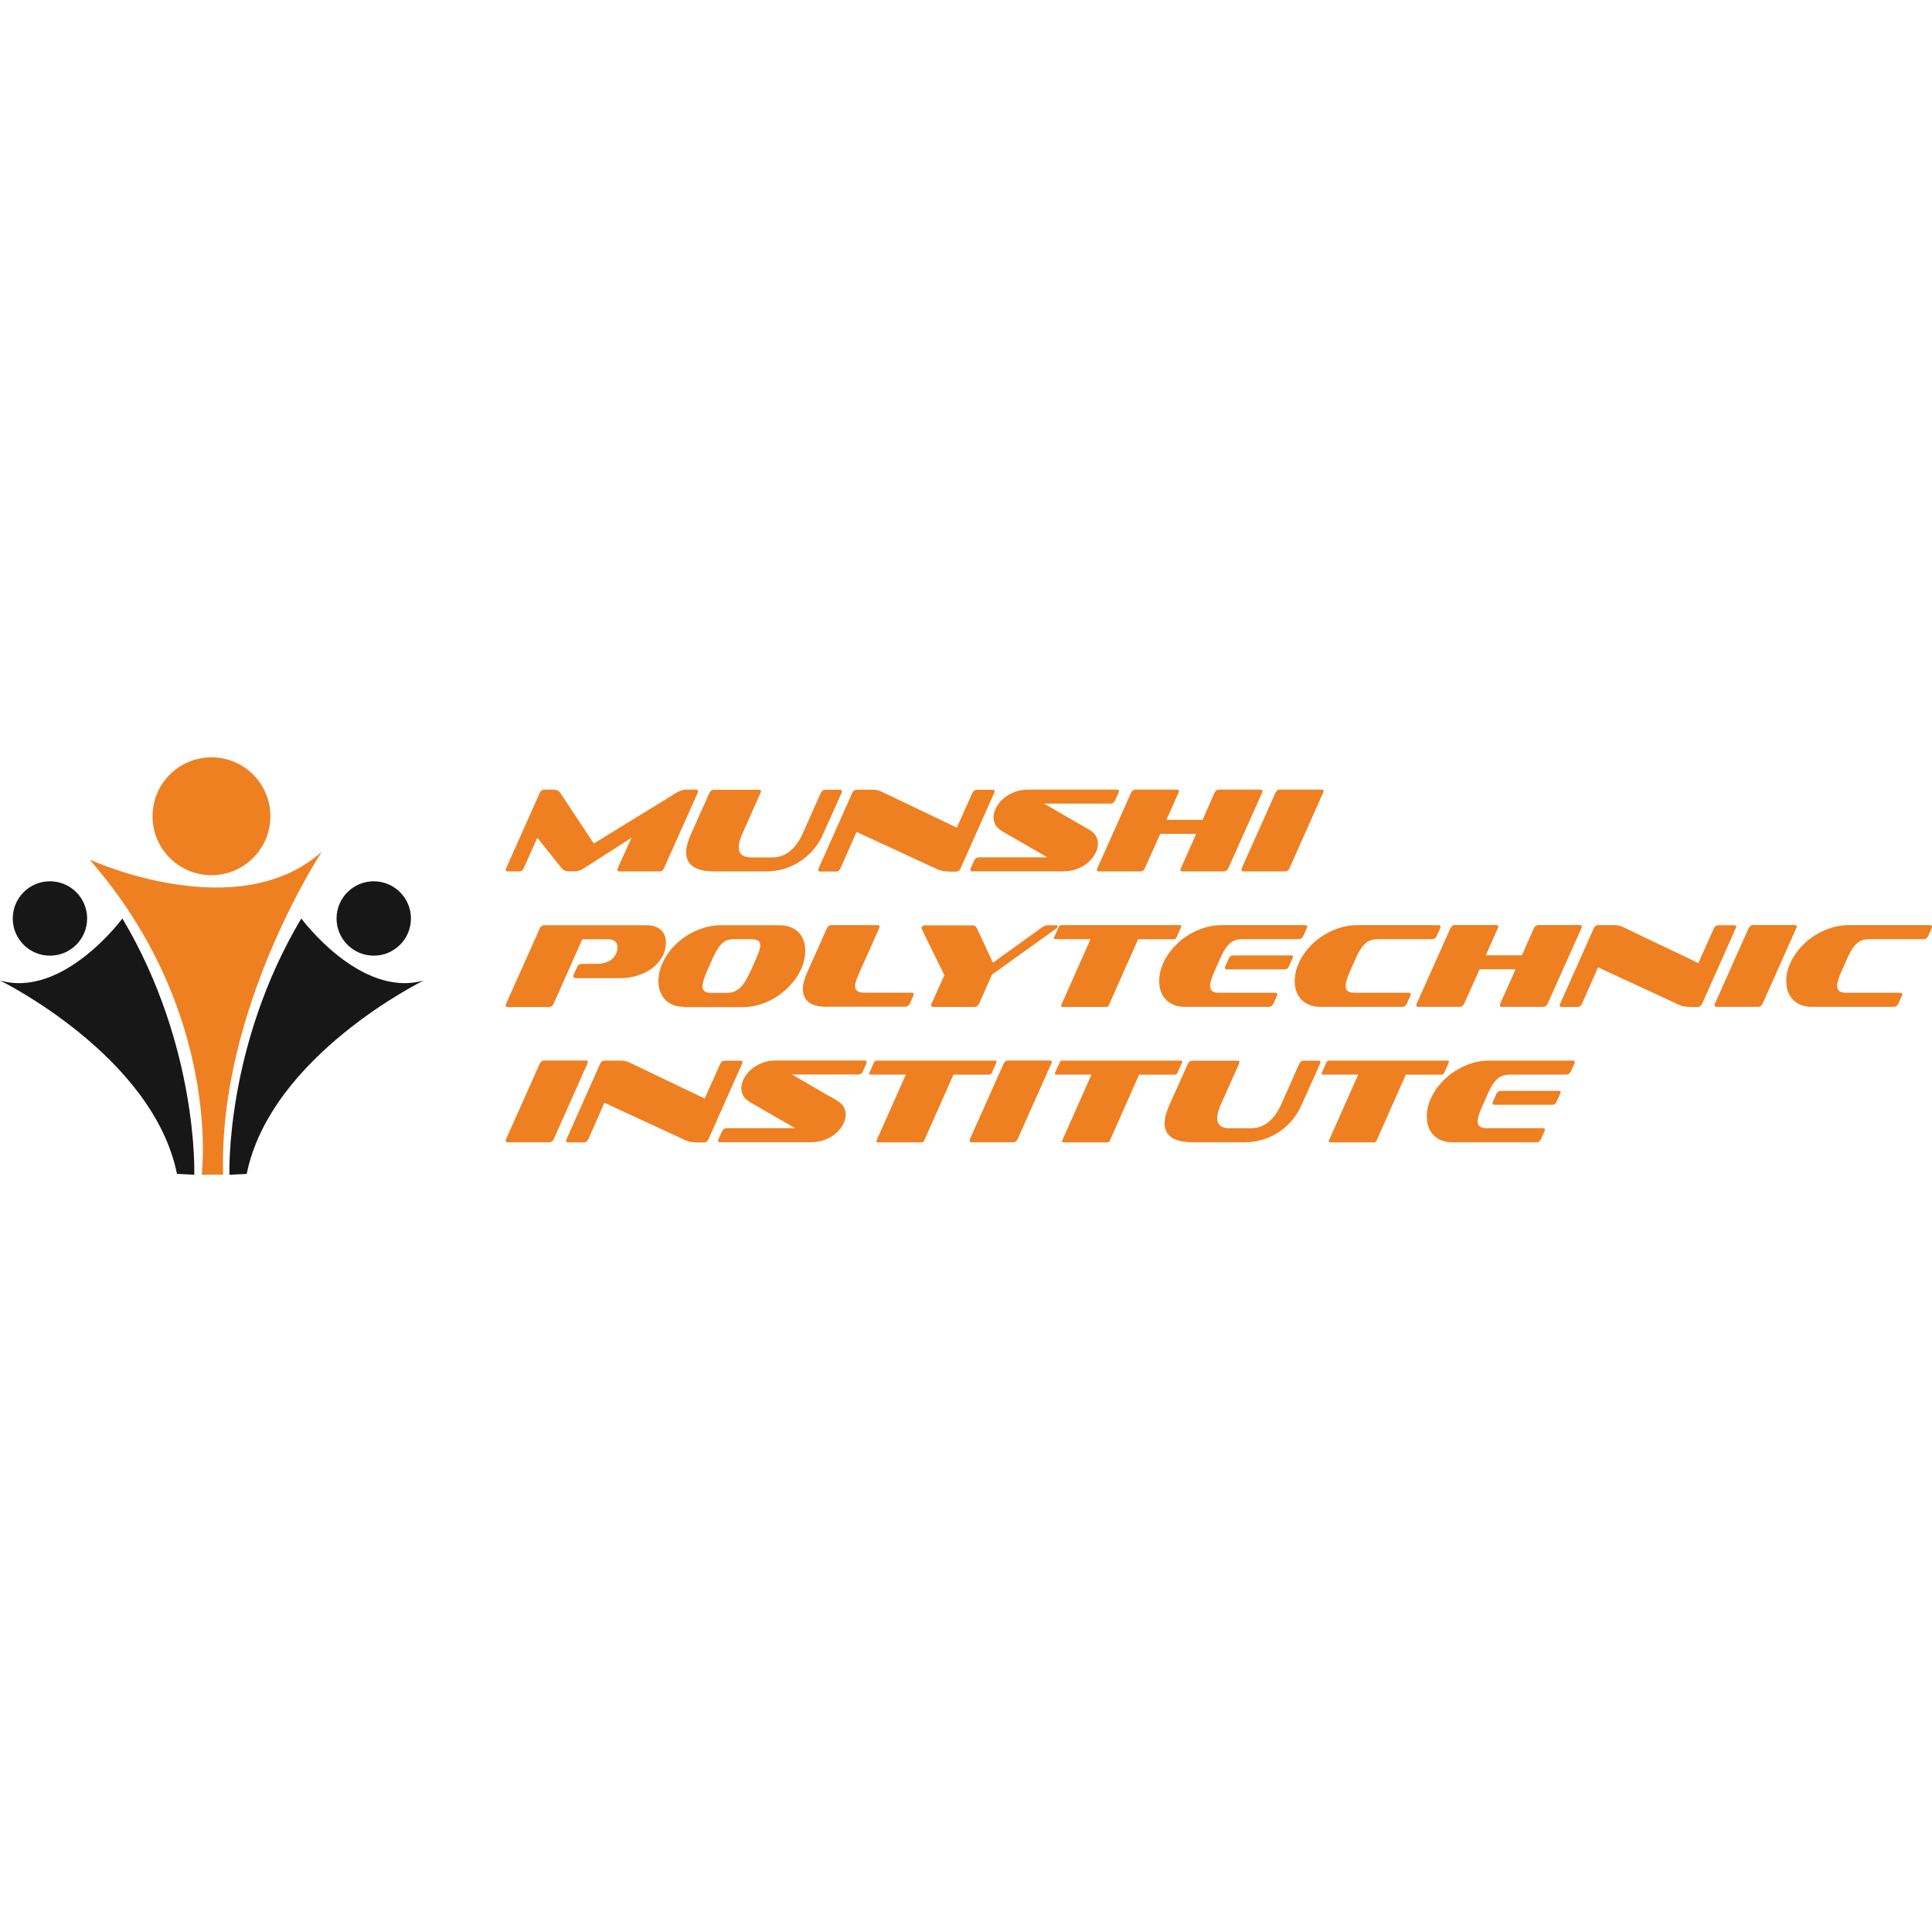<svg xmlns="http://www.w3.org/2000/svg" id="Layer_1" data-name="Layer 1" viewBox="0 0 200 200"><defs><style>      .cls-1 {        fill: #171717;      }      .cls-1, .cls-2 {        stroke-width: 0px;      }      .cls-2 {        fill: #ee8022;      }    </style></defs><g><g><path class="cls-2" d="M64.15,90.21c-.16,0-.24-.05-.24-.15,0-.05.01-.11.04-.19l1.42-3.14-4.9,3.14c-.18.12-.35.2-.5.25-.15.05-.29.08-.42.08h-.72c-.12,0-.25-.03-.37-.08-.12-.05-.23-.14-.32-.25l-2.52-3.14-1.4,3.14c-.1.22-.26.34-.48.34h-1.15c-.16,0-.24-.05-.24-.15,0-.06.02-.12.05-.19l3.48-7.81c.1-.21.26-.32.48-.32h.98c.28,0,.5.11.65.32l3.48,5.26,8.56-5.26c.36-.21.7-.32,1.02-.32h.99c.15,0,.22.05.22.16,0,.02,0,.05,0,.07,0,.02-.01.05-.03.09l-3.49,7.81c-.1.22-.26.34-.47.34h-4.11Z"></path><path class="cls-2" d="M74.04,90.21c-1.06,0-1.83-.17-2.3-.51-.48-.34-.71-.83-.71-1.45,0-.27.04-.57.13-.89.09-.32.21-.67.38-1.04l1.9-4.24c.1-.21.26-.32.47-.32h4.63c.16,0,.24.05.24.16,0,.05-.02.1-.05.16l-1.89,4.24c-.12.27-.21.53-.27.76s-.1.44-.1.63c0,.34.11.6.32.78.21.18.54.27,1,.27h2.14c.71,0,1.33-.22,1.85-.65.52-.43.96-1.03,1.3-1.79l1.89-4.24c.1-.21.26-.32.47-.32h1.5c.15,0,.22.05.22.16,0,.05-.01.1-.04.16l-1.9,4.24c-.24.55-.55,1.06-.93,1.53-.38.47-.82.88-1.33,1.23-.5.35-1.07.63-1.69.83-.62.2-1.29.3-2.01.3h-5.21Z"></path><path class="cls-2" d="M98.22,90.21c-.25,0-.46-.01-.63-.04s-.37-.1-.6-.2l-8.32-3.85-1.66,3.76c-.1.22-.26.34-.47.34h-1.6c-.16,0-.24-.05-.24-.15,0-.06.02-.12.05-.19l3.48-7.81c.1-.21.26-.32.48-.32h1.42c.27,0,.49.01.65.04.16.02.35.09.56.2l7.71,3.69,1.61-3.6c.1-.21.26-.32.47-.32h1.6c.16,0,.24.05.24.16,0,.05-.02.1-.05.16l-3.48,7.81c-.1.22-.26.34-.48.34h-.74Z"></path><path class="cls-2" d="M100.67,90.21c-.15,0-.22-.05-.22-.15,0-.05.01-.11.04-.19l.36-.79c.1-.22.26-.33.48-.33h7.09l-4.61-2.66c-.37-.22-.63-.45-.76-.7-.14-.25-.2-.5-.2-.75,0-.35.09-.7.27-1.04.18-.35.43-.66.76-.94s.7-.5,1.14-.67c.44-.17.91-.25,1.43-.25h9.15c.16,0,.24.05.24.16,0,.05-.02.1-.05.16l-.35.79c-.1.22-.26.34-.48.34h-6.88l4.61,2.66c.38.22.64.45.77.71.13.26.2.5.2.74,0,.35-.09.7-.27,1.04-.18.35-.43.66-.75.94-.32.28-.7.5-1.14.67-.44.17-.92.25-1.44.25h-9.37Z"></path><path class="cls-2" d="M122.44,90.21c-.16,0-.24-.05-.24-.15,0-.06.02-.12.05-.19l1.58-3.55h-3.72l-1.59,3.55c-.1.22-.25.34-.46.34h-4.27c-.16,0-.24-.05-.24-.15,0-.06.02-.12.05-.19l3.49-7.81c.1-.21.26-.32.47-.32h4.27c.15,0,.22.05.22.16,0,.05-.02.1-.05.16l-1.25,2.81h3.74l1.24-2.81c.1-.21.26-.32.48-.32h4.26c.15,0,.22.05.22.16,0,.05-.01.1-.04.16l-3.49,7.81c-.1.22-.25.34-.46.34h-4.27Z"></path><path class="cls-2" d="M128.73,90.21c-.15,0-.22-.05-.22-.15,0-.05.01-.11.04-.19l3.49-7.81c.1-.21.26-.32.47-.32h4.27c.16,0,.24.05.24.16,0,.05-.02.1-.05.16l-3.48,7.81c-.1.22-.26.34-.47.34h-4.28Z"></path></g><g><path class="cls-2" d="M59.57,101.24c-.15,0-.22-.05-.22-.16,0-.02,0-.05,0-.08,0-.03.01-.06.03-.09l.36-.79c.1-.22.26-.34.47-.34h1.58c.3,0,.58-.04.84-.12.26-.08.49-.19.68-.34.19-.15.34-.33.45-.55.11-.22.16-.47.16-.74s-.09-.47-.27-.6c-.18-.14-.42-.2-.71-.2h-2.66l-2.97,6.68c-.1.22-.26.34-.48.34h-4.26c-.15,0-.22-.05-.22-.15,0-.05.01-.11.04-.19l3.49-7.81c.1-.21.26-.32.47-.32h10.6c.61,0,1.09.16,1.45.47.35.31.53.75.53,1.31s-.13,1.07-.4,1.53c-.26.46-.62.84-1.06,1.17-.44.32-.94.57-1.51.74-.57.17-1.15.26-1.76.26h-4.63Z"></path><path class="cls-2" d="M70.81,104.23c-.43,0-.81-.07-1.14-.2s-.61-.32-.83-.56c-.22-.24-.39-.52-.51-.85s-.17-.68-.17-1.06c0-.49.08-.97.25-1.44.17-.47.4-.92.69-1.35.29-.43.64-.83,1.04-1.19.4-.36.84-.68,1.32-.94s.98-.47,1.51-.63c.53-.15,1.07-.23,1.63-.23h6.08c.44,0,.83.07,1.16.2.34.13.61.32.84.55.22.24.39.51.51.84.12.32.17.67.17,1.06,0,.49-.09.97-.25,1.45-.17.48-.4.93-.7,1.36-.3.43-.65.83-1.05,1.2-.41.37-.85.69-1.33.96-.48.27-.98.48-1.51.63-.53.15-1.06.23-1.6.23h-6.08ZM78.29,99.16c.27-.58.41-1.01.41-1.3,0-.24-.09-.41-.25-.5-.17-.09-.42-.14-.75-.14h-1.69c-.24,0-.46.03-.66.09-.2.06-.39.17-.56.32-.17.15-.34.35-.5.6-.16.25-.32.56-.49.93l-.6,1.35c-.31.7-.47,1.23-.47,1.59,0,.24.07.41.21.52.14.1.34.16.61.16h1.7c.26,0,.49-.04.71-.12.22-.08.42-.2.62-.38.2-.17.39-.41.57-.7.18-.29.37-.65.56-1.07l.6-1.35Z"></path><path class="cls-2" d="M85.62,104.23c-.87,0-1.5-.16-1.91-.49-.4-.33-.6-.78-.6-1.35,0-.48.14-1.03.42-1.66l2.07-4.64c.1-.21.26-.32.47-.32h4.75c.16,0,.24.05.24.16,0,.05-.02.1-.05.16l-2.16,4.85c-.22.5-.34.88-.34,1.15,0,.45.33.67.98.67h4.88c.15,0,.22.05.22.16,0,.06-.02.12-.05.17l-.35.79c-.1.22-.26.34-.47.34h-8.12Z"></path><path class="cls-2" d="M102.7,100.87l-1.34,3.03c-.12.22-.28.34-.48.34h-4.27c-.15,0-.22-.05-.22-.15,0-.05.01-.11.04-.19l1.33-2.95-2.33-4.75s-.03-.04-.03-.07c0-.03,0-.06,0-.07,0-.09.04-.16.12-.2.08-.05.16-.07.24-.07h4.89c.22,0,.37.08.45.25l1.69,3.62,5.05-3.64c.13-.09.24-.15.34-.19s.2-.05.32-.05h.83c.11,0,.16.04.16.12,0,.07-.05.15-.15.22l-6.62,4.75Z"></path><path class="cls-2" d="M110.02,104.23c-.12,0-.19-.03-.19-.09,0-.02,0-.04.02-.07l3.04-6.85h-3.62c-.12,0-.17-.03-.17-.09v-.05l.51-1.15c.06-.11.16-.16.31-.16h12.19c.12,0,.17.03.17.09,0,.02,0,.03,0,.04s0,.02,0,.04l-.51,1.15c-.05.09-.15.14-.3.14h-3.65l-3.04,6.85c-.05.11-.15.16-.3.16h-4.46Z"></path><path class="cls-2" d="M122.64,104.23c-.42,0-.8-.07-1.12-.2-.33-.13-.6-.32-.83-.55-.23-.24-.4-.52-.52-.85-.12-.33-.17-.69-.17-1.08,0-.48.08-.96.25-1.43.17-.48.4-.93.69-1.35.29-.43.64-.82,1.04-1.19.4-.37.84-.68,1.32-.95s.98-.47,1.51-.63c.53-.15,1.07-.23,1.61-.23h8.68c.15,0,.22.05.22.16,0,.05-.01.1-.04.16l-.36.79c-.1.22-.26.34-.48.34h-5.77c-.26,0-.5.03-.72.09-.22.06-.41.16-.59.31-.18.15-.35.35-.52.6-.17.25-.33.56-.5.94l-.6,1.35c-.16.35-.28.65-.35.9-.08.25-.12.47-.12.65,0,.26.08.44.24.55.16.11.38.16.68.16h5.82c.15,0,.22.05.22.16,0,.06-.02.12-.05.17l-.35.79c-.1.22-.26.34-.48.34h-8.71ZM127.02,100.35c-.15,0-.22-.05-.22-.15,0-.06.02-.12.05-.17l.35-.81c.1-.22.26-.32.48-.32h5.92c.17,0,.26.04.26.12,0,.02,0,.05-.02.1l-.46,1.01c-.07.15-.21.22-.42.22h-5.93Z"></path><path class="cls-2" d="M136.67,104.23c-.42,0-.8-.07-1.12-.2-.33-.13-.6-.32-.83-.55-.23-.24-.4-.52-.52-.85-.12-.33-.17-.69-.17-1.08,0-.48.08-.96.25-1.43.17-.48.4-.93.69-1.35.29-.43.64-.82,1.04-1.19.4-.37.84-.68,1.32-.95s.98-.47,1.51-.63c.53-.15,1.07-.23,1.61-.23h8.45c.15,0,.22.05.22.16,0,.02,0,.05,0,.07,0,.02-.01.05-.03.09l-.36.79c-.1.22-.26.34-.48.34h-5.55c-.26,0-.5.03-.72.09-.22.06-.41.16-.59.31-.18.15-.35.35-.52.6-.17.25-.33.56-.5.94l-.6,1.35c-.16.35-.28.65-.35.9-.08.25-.12.47-.12.65,0,.26.08.44.24.55.16.11.38.16.68.16h5.6c.15,0,.22.05.22.16,0,.06-.02.12-.05.17l-.35.79c-.1.22-.26.34-.47.34h-8.5Z"></path><path class="cls-2" d="M155.5,104.23c-.16,0-.24-.05-.24-.15,0-.06.02-.12.05-.19l1.58-3.55h-3.72l-1.59,3.55c-.1.22-.25.34-.46.34h-4.27c-.16,0-.24-.05-.24-.15,0-.06.02-.12.05-.19l3.49-7.81c.1-.21.26-.32.47-.32h4.27c.15,0,.22.05.22.16,0,.05-.02.1-.05.16l-1.25,2.81h3.74l1.24-2.81c.1-.21.26-.32.48-.32h4.26c.15,0,.22.05.22.16,0,.05-.01.1-.04.16l-3.49,7.81c-.1.22-.25.34-.46.34h-4.27Z"></path><path class="cls-2" d="M174.98,104.23c-.25,0-.46-.01-.63-.04s-.37-.1-.6-.2l-8.32-3.85-1.66,3.76c-.1.22-.26.34-.47.34h-1.6c-.16,0-.24-.05-.24-.15,0-.06.02-.12.05-.19l3.48-7.81c.1-.21.26-.32.48-.32h1.42c.27,0,.49.01.65.04.16.02.35.09.56.2l7.71,3.69,1.61-3.6c.1-.21.26-.32.47-.32h1.6c.16,0,.24.05.24.16,0,.05-.02.1-.05.16l-3.48,7.81c-.1.22-.26.34-.48.34h-.74Z"></path><path class="cls-2" d="M177.71,104.23c-.15,0-.22-.05-.22-.15,0-.05.01-.11.04-.19l3.49-7.81c.1-.21.26-.32.47-.32h4.27c.16,0,.24.05.24.16,0,.05-.02.1-.05.16l-3.48,7.81c-.1.22-.26.34-.47.34h-4.28Z"></path><path class="cls-2" d="M187.55,104.23c-.42,0-.8-.07-1.12-.2-.33-.13-.6-.32-.83-.55-.23-.24-.4-.52-.52-.85-.12-.33-.17-.69-.17-1.08,0-.48.08-.96.25-1.43.17-.48.4-.93.69-1.35.29-.43.64-.82,1.04-1.19.4-.37.84-.68,1.32-.95s.98-.47,1.51-.63c.53-.15,1.07-.23,1.61-.23h8.45c.15,0,.22.05.22.16,0,.02,0,.05,0,.07,0,.02-.01.05-.03.09l-.36.79c-.1.22-.26.34-.48.34h-5.55c-.26,0-.5.03-.72.09-.22.06-.41.16-.59.31-.18.15-.35.35-.52.6-.17.25-.33.56-.5.94l-.6,1.35c-.16.35-.28.65-.35.9-.08.25-.12.47-.12.65,0,.26.08.44.24.55.16.11.38.16.68.16h5.6c.15,0,.22.05.22.16,0,.06-.02.12-.05.17l-.35.79c-.1.22-.26.34-.47.34h-8.5Z"></path></g><g><path class="cls-2" d="M52.57,118.25c-.15,0-.22-.05-.22-.15,0-.05.01-.11.04-.19l3.49-7.81c.1-.21.26-.32.47-.32h4.27c.16,0,.24.05.24.16,0,.05-.02.1-.05.16l-3.48,7.81c-.1.22-.26.34-.47.34h-4.28Z"></path><path class="cls-2" d="M72.12,118.25c-.25,0-.46-.01-.63-.04s-.37-.1-.6-.2l-8.32-3.85-1.66,3.76c-.1.22-.26.34-.47.34h-1.6c-.16,0-.24-.05-.24-.15,0-.06.02-.12.05-.19l3.48-7.81c.1-.21.26-.32.48-.32h1.42c.27,0,.49.01.65.04.16.02.35.09.56.2l7.71,3.69,1.61-3.6c.1-.21.26-.32.47-.32h1.6c.16,0,.24.05.24.16,0,.05-.02.1-.05.16l-3.48,7.81c-.1.22-.26.34-.48.34h-.74Z"></path><path class="cls-2" d="M74.56,118.25c-.15,0-.22-.05-.22-.15,0-.05.01-.11.04-.19l.36-.79c.1-.22.26-.33.48-.33h7.09l-4.61-2.66c-.37-.22-.63-.45-.76-.7-.14-.25-.2-.5-.2-.75,0-.35.09-.7.27-1.04.18-.35.43-.66.76-.94s.7-.5,1.14-.67c.44-.17.91-.25,1.43-.25h9.15c.16,0,.24.05.24.16,0,.05-.02.1-.05.16l-.35.79c-.1.22-.26.34-.48.34h-6.88l4.61,2.66c.38.22.64.45.77.71.13.26.2.5.2.74,0,.35-.09.7-.27,1.04-.18.35-.43.66-.75.94-.32.28-.7.5-1.14.67-.44.17-.92.25-1.44.25h-9.37Z"></path><path class="cls-2" d="M90.9,118.25c-.12,0-.19-.03-.19-.09,0-.02,0-.04.02-.07l3.04-6.85h-3.62c-.12,0-.17-.03-.17-.09v-.05l.51-1.15c.06-.11.16-.16.31-.16h12.19c.12,0,.17.03.17.09,0,.02,0,.03,0,.04s0,.02,0,.04l-.51,1.15c-.05.09-.15.14-.3.14h-3.65l-3.04,6.85c-.05.11-.15.16-.3.16h-4.46Z"></path><path class="cls-2" d="M100.59,118.25c-.15,0-.22-.05-.22-.15,0-.05.01-.11.04-.19l3.49-7.81c.1-.21.26-.32.47-.32h4.27c.16,0,.24.05.24.16,0,.05-.02.1-.05.16l-3.48,7.81c-.1.22-.26.34-.47.34h-4.28Z"></path><path class="cls-2" d="M110.12,118.25c-.12,0-.19-.03-.19-.09,0-.02,0-.04.02-.07l3.04-6.85h-3.62c-.12,0-.17-.03-.17-.09v-.05l.51-1.15c.06-.11.16-.16.31-.16h12.19c.12,0,.17.03.17.09,0,.02,0,.03,0,.04s0,.02,0,.04l-.51,1.15c-.05.09-.15.14-.3.14h-3.65l-3.04,6.85c-.05.11-.15.16-.3.16h-4.46Z"></path><path class="cls-2" d="M123.57,118.25c-1.06,0-1.83-.17-2.3-.51-.48-.34-.71-.83-.71-1.45,0-.27.04-.57.13-.89.09-.32.21-.67.38-1.04l1.9-4.24c.1-.21.26-.32.47-.32h4.63c.16,0,.24.05.24.16,0,.05-.02.1-.05.16l-1.89,4.24c-.12.27-.21.53-.27.76s-.1.44-.1.63c0,.34.11.6.32.78.21.18.54.27,1,.27h2.14c.71,0,1.33-.22,1.85-.65.52-.43.96-1.03,1.3-1.79l1.89-4.24c.1-.21.26-.32.47-.32h1.5c.15,0,.22.05.22.16,0,.05-.01.1-.04.16l-1.9,4.24c-.24.55-.55,1.06-.93,1.53-.38.47-.82.88-1.33,1.23-.5.35-1.07.63-1.69.83-.62.2-1.29.3-2.01.3h-5.21Z"></path><path class="cls-2" d="M137.73,118.25c-.12,0-.19-.03-.19-.09,0-.02,0-.04.02-.07l3.04-6.85h-3.62c-.12,0-.17-.03-.17-.09v-.05l.51-1.15c.06-.11.16-.16.31-.16h12.19c.12,0,.17.03.17.09,0,.02,0,.03,0,.04s0,.02,0,.04l-.51,1.15c-.05.09-.15.14-.3.14h-3.65l-3.04,6.85c-.05.11-.15.16-.3.16h-4.46Z"></path><path class="cls-2" d="M150.34,118.25c-.42,0-.8-.07-1.12-.2-.33-.13-.6-.32-.83-.55-.23-.24-.4-.52-.52-.85-.12-.33-.17-.69-.17-1.08,0-.48.08-.96.25-1.43.17-.48.4-.93.69-1.35.29-.43.64-.82,1.04-1.19.4-.37.84-.68,1.32-.95s.98-.47,1.51-.63c.53-.15,1.07-.23,1.61-.23h8.68c.15,0,.22.05.22.16,0,.05-.01.1-.04.16l-.36.79c-.1.22-.26.34-.48.34h-5.77c-.26,0-.5.03-.72.09-.22.06-.41.16-.59.31-.18.15-.35.35-.52.6-.17.25-.33.56-.5.94l-.6,1.35c-.16.35-.28.65-.35.9-.08.25-.12.47-.12.65,0,.26.08.44.24.55.16.11.38.16.68.16h5.82c.15,0,.22.05.22.16,0,.06-.02.12-.05.17l-.35.79c-.1.22-.26.34-.48.34h-8.71ZM154.72,114.37c-.15,0-.22-.05-.22-.15,0-.06.02-.12.05-.17l.35-.81c.1-.22.26-.32.48-.32h5.92c.17,0,.26.04.26.12,0,.02,0,.05-.02.1l-.46,1.01c-.07.15-.21.22-.42.22h-5.93Z"></path></g></g><g><g><path class="cls-2" d="M9.27,88.98s15.24,7.03,24.04-.81c0,0-10.73,16.27-10.21,33.43h-2.22s2.15-16.86-11.61-32.62Z"></path><circle class="cls-2" cx="21.89" cy="84.5" r="6.1"></circle></g><g><path class="cls-1" d="M20.11,121.6s.46-13.26-7.44-26.52c0,0-6.11,8.29-12.67,6.42,0,0,15.83,7.75,18.32,20.02l1.79.09Z"></path><circle class="cls-1" cx="5.17" cy="95.08" r="3.85"></circle></g><g><path class="cls-1" d="M23.75,121.6s-.46-13.26,7.44-26.52c0,0,6.11,8.29,12.67,6.42,0,0-15.83,7.75-18.32,20.02l-1.79.09Z"></path><circle class="cls-1" cx="38.69" cy="95.08" r="3.85"></circle></g></g></svg>